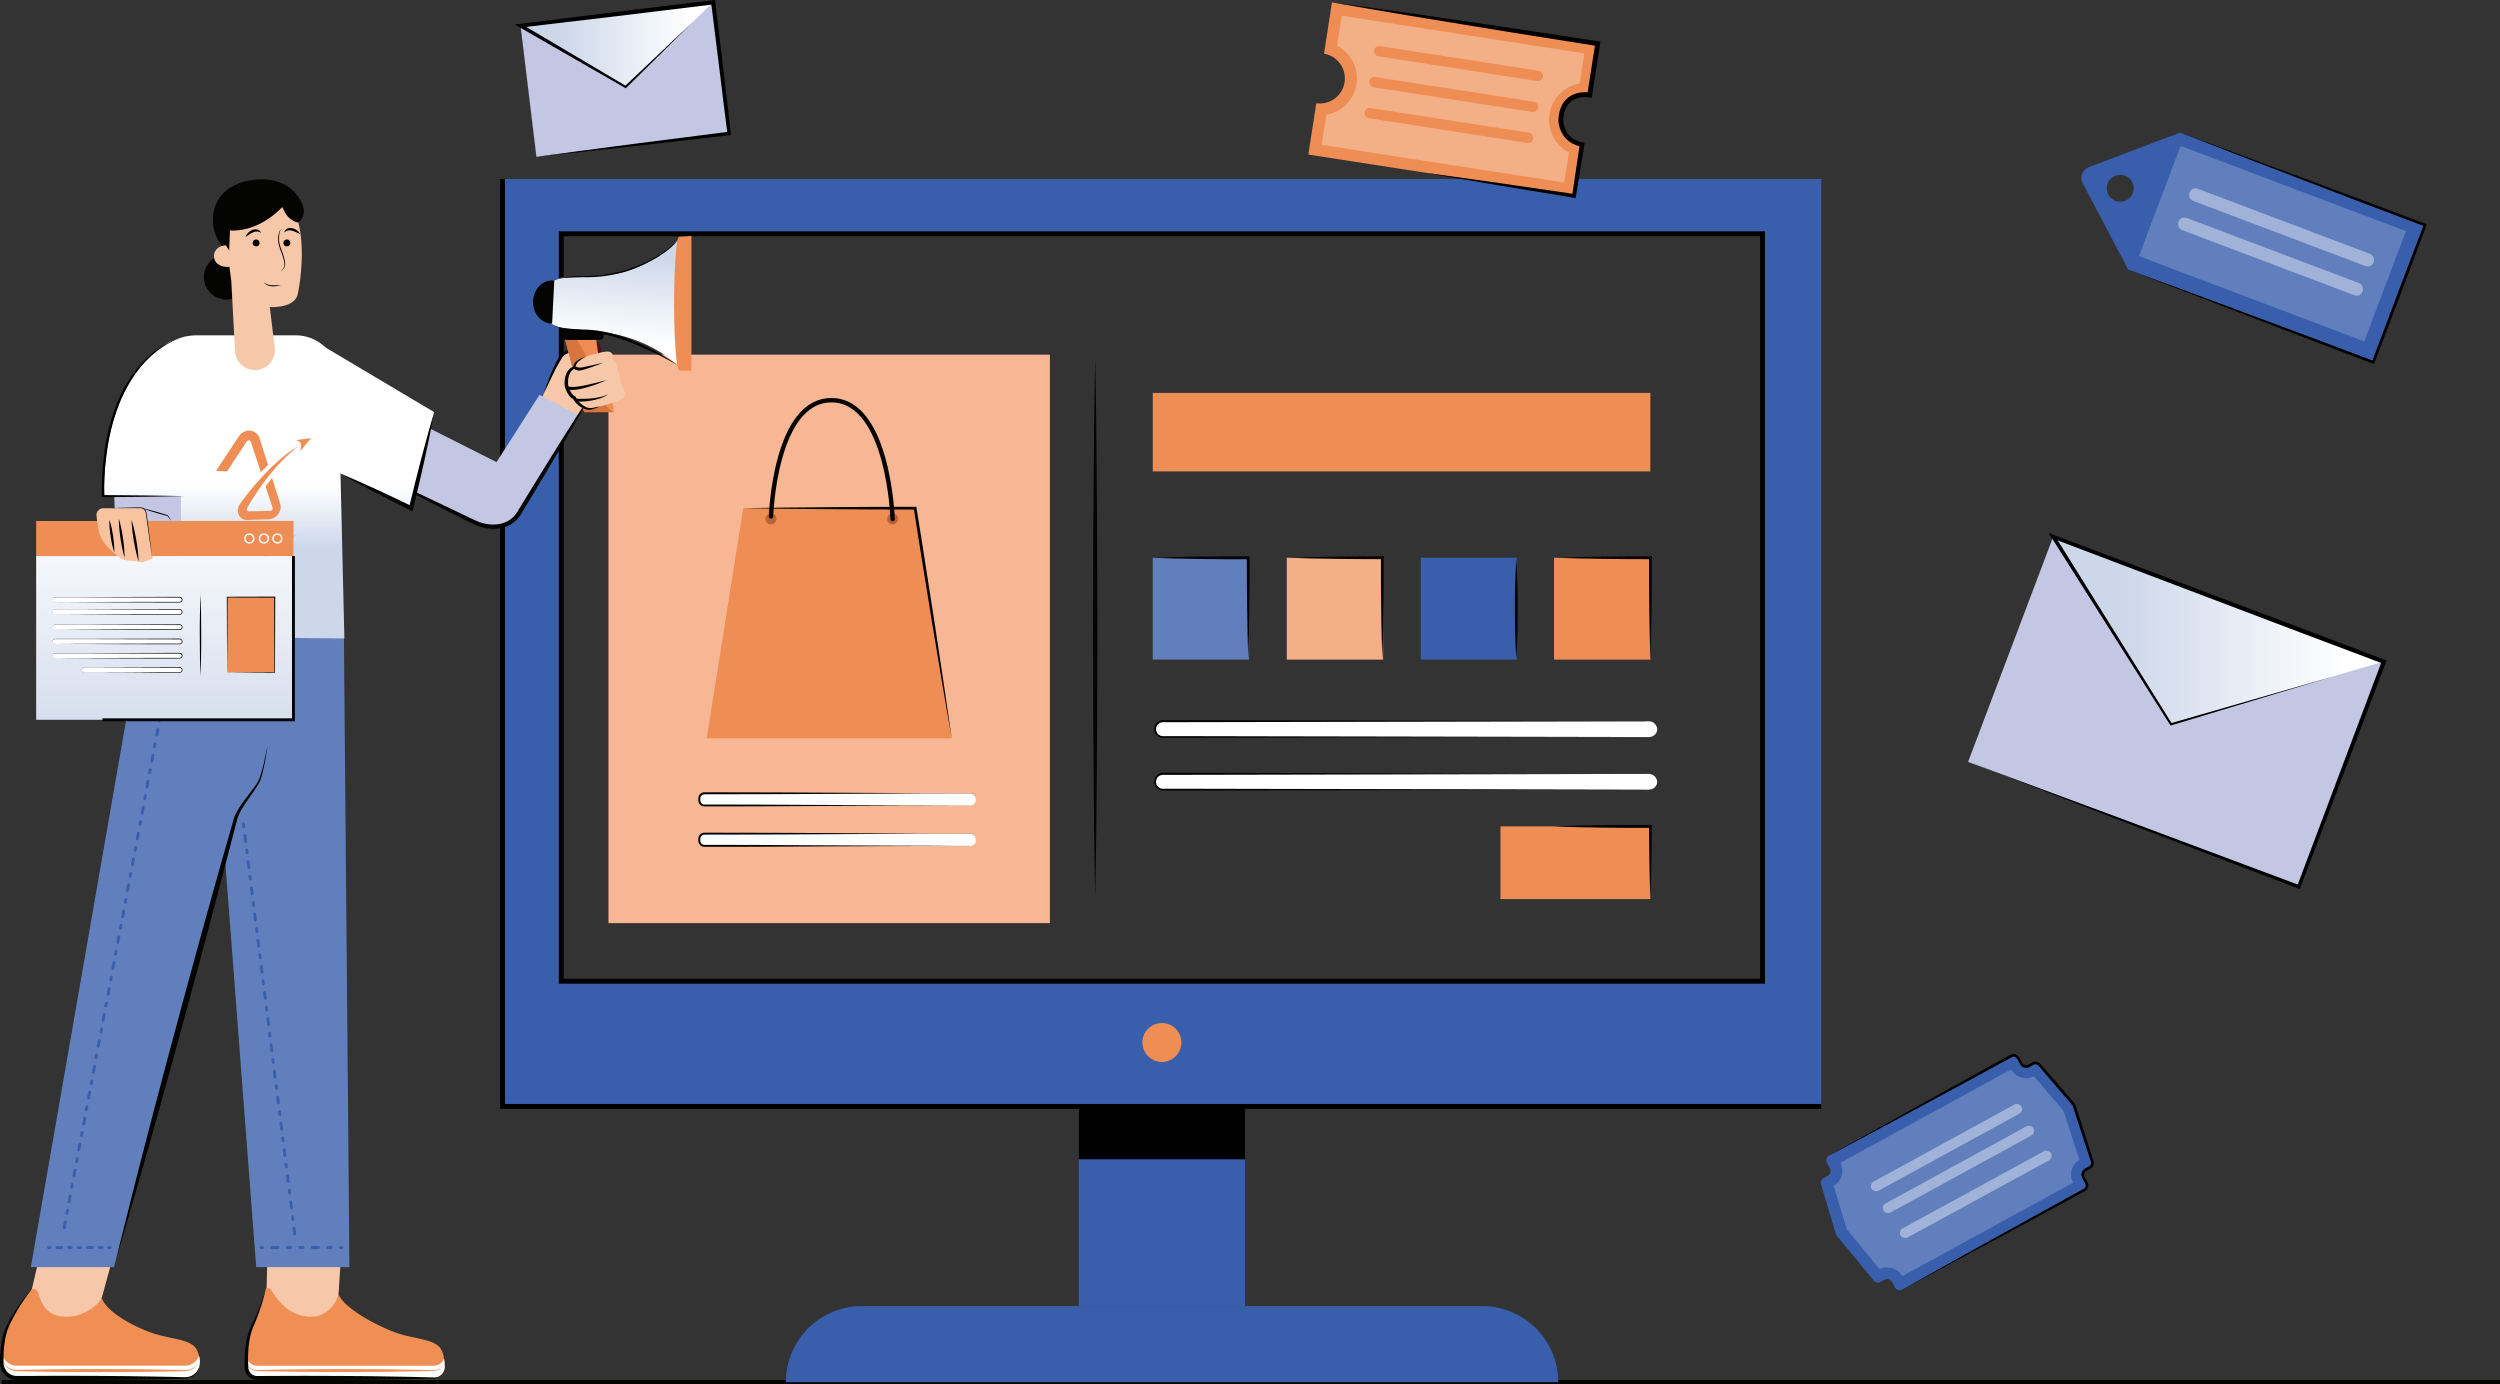<svg xmlns="http://www.w3.org/2000/svg" xmlns:xlink="http://www.w3.org/1999/xlink" viewBox="0 0 1706.31 944.9"><rect x="0" y="0" width="1706.31" height="944.9" fill="#333333" stroke="none"/><defs><style>.cls-1,.cls-20,.cls-21,.cls-22,.cls-23,.cls-24,.cls-25,.cls-26,.cls-27,.cls-29,.cls-6,.cls-9{fill:none;}.cls-1,.cls-29,.cls-6{stroke:#040503;}.cls-1,.cls-20,.cls-21,.cls-22,.cls-23,.cls-24,.cls-25,.cls-26,.cls-27,.cls-29,.cls-9{stroke-miterlimit:10;}.cls-1,.cls-6{stroke-width:3px;}.cls-2{fill:#f7b794;}.cls-3{fill:#ee8e54;}.cls-4{fill:#bc6439;}.cls-5{fill:#040503;}.cls-20,.cls-21,.cls-22,.cls-23,.cls-24,.cls-25,.cls-6{stroke-linecap:round;}.cls-6{stroke-linejoin:round;}.cls-33,.cls-7{fill:#fff;}.cls-8{fill:#395fac;}.cls-9{stroke:#000;stroke-width:3.36px;}.cls-10{fill:#f6c7a9;}.cls-11{fill:#ef8f54;}.cls-12{fill:#607fbc;}.cls-13{fill:#c3c7e4;}.cls-14{fill:#540e16;}.cls-15{fill:#d8743d;}.cls-16{fill:url(#Degradado_sin_nombre_67);}.cls-17{fill:url(#Degradado_sin_nombre_67-2);}.cls-18{fill:url(#Degradado_sin_nombre_67-3);}.cls-19{fill:url(#Degradado_sin_nombre_67-4);}.cls-20,.cls-21,.cls-22,.cls-23,.cls-24,.cls-25,.cls-26{stroke:#395fac;}.cls-20,.cls-21,.cls-22,.cls-23,.cls-24,.cls-25,.cls-26,.cls-29{stroke-width:2px;}.cls-20{stroke-dasharray:2 6 4 6;}.cls-22{stroke-dasharray:4.24 6.37 2.12 6.37;}.cls-23{stroke-dasharray:2.12 6.37 4.24 6.37 2.12 6.37;}.cls-24{stroke-dasharray:3.21 4.81 1.6 4.81;}.cls-25{stroke-dasharray:1.6 4.81 3.21 4.81 1.6 4.81;}.cls-27{stroke:#fff;}.cls-28{fill:url(#linear-gradient);}.cls-30{fill:#f8c39e;}.cls-31{fill:#f3b087;}.cls-32,.cls-33{opacity:0.4;}.cls-34{fill:url(#Degradado_sin_nombre_67-5);}.cls-35{fill:url(#Degradado_sin_nombre_67-6);}</style><linearGradient id="Degradado_sin_nombre_67" x1="1231.98" y1="153.8" x2="1238.79" y2="243.85" gradientTransform="matrix(-1, 0, 0, 1, 1653.48, 0)" gradientUnits="userSpaceOnUse"><stop offset="0.2" stop-color="#cdd7ea"/><stop offset="0.88" stop-color="#fff"/></linearGradient><linearGradient id="Degradado_sin_nombre_67-2" x1="253.6" y1="386.26" x2="253.6" y2="323.83" gradientTransform="matrix(1, 0, 0, 1, 0, 0)" xlink:href="#Degradado_sin_nombre_67"/><linearGradient id="Degradado_sin_nombre_67-3" x1="165.75" y1="386.26" x2="165.75" y2="323.83" gradientTransform="matrix(1, 0, 0, 1, 0, 0)" xlink:href="#Degradado_sin_nombre_67"/><linearGradient id="Degradado_sin_nombre_67-4" x1="99.18" y1="386.26" x2="99.18" y2="323.83" gradientTransform="matrix(1, 0, 0, 1, 0, 0)" xlink:href="#Degradado_sin_nombre_67"/><linearGradient id="linear-gradient" x1="1540.99" y1="491.27" x2="1540.99" y2="379.52" gradientTransform="matrix(-1, 0, 0, 1, 1653.48, 0)" gradientUnits="userSpaceOnUse"><stop offset="0" stop-color="#d7dfee"/><stop offset="1" stop-color="#f5f7fb"/></linearGradient><linearGradient id="Degradado_sin_nombre_67-5" x1="1401.38" y1="430.34" x2="1626.74" y2="430.34" gradientTransform="matrix(1, 0, 0, 1, 0, 0)" xlink:href="#Degradado_sin_nombre_67"/><linearGradient id="Degradado_sin_nombre_67-6" x1="355.29" y1="30.48" x2="486.63" y2="30.48" gradientTransform="matrix(1, 0, 0, 1, 0, 0)" xlink:href="#Degradado_sin_nombre_67"/></defs><g id="Layer_2" data-name="Layer 2"><g id="Layer_1-2" data-name="Layer 1"><line class="cls-1" x1="1706.31" y1="943.4" x2="1.22" y2="943.4"/><rect class="cls-2" x="415.3" y="242.05" width="301.29" height="388.01"/><polygon class="cls-3" points="649.56 503.95 482.34 503.95 507.29 346.83 624.61 346.83 649.56 503.95"/><circle class="cls-4" cx="526.15" cy="354.15" r="3.78"/><circle class="cls-4" cx="609.24" cy="354.15" r="3.78"/><path class="cls-5" d="M507.29,346.83l29.33-.42,29.33-.26c9.78-.07,19.55-.18,29.33-.19l29.32-.07h.81l.13.79,3.17,19.63L631.78,386l6.14,39.3,5.93,39.32,2.89,19.68L649.56,504l-3.41-19.59-3.36-19.61-6.54-39.23-6.35-39.26-3.16-19.63L623.67,347l.93.8-29.32-.08c-9.78,0-19.55-.12-29.33-.19l-29.33-.26Z"/><path class="cls-6" d="M526.22,352.54s2.57-79.78,41.51-79.38,41.51,81.23,41.51,81.23"/><rect class="cls-7" x="477.31" y="541.44" width="188.73" height="8.32" rx="3.52"/><path class="cls-5" d="M662.51,549.77l-48.5.09-48.51.23-48.51.25-24.25.06H480.57a4.17,4.17,0,0,1-3.83-3.26,4.42,4.42,0,0,1-.11-.89v-.76a5.45,5.45,0,0,1,.16-1.7,4.18,4.18,0,0,1,.85-1.58,4.25,4.25,0,0,1,3.19-1.48l48.51.1,48.5.25,48.51.25,24.25,0,12.13,0a3.48,3.48,0,0,1,2.6,1.4,3.52,3.52,0,0,1,.64,1.37,7,7,0,0,1,.08,1.51,3.84,3.84,0,0,1-.86,2.83A3.57,3.57,0,0,1,662.51,549.77Zm0,0a3.58,3.58,0,0,0,2.67-1.23,3.79,3.79,0,0,0,.84-2.83,6.83,6.83,0,0,0-.08-1.5,3.52,3.52,0,0,0-3.21-2.73H650.6l-24.25.06-48.51.24-48.5.25-48.51.1a2.88,2.88,0,0,0-2.15,1,2.76,2.76,0,0,0-.58,1.06,4.4,4.4,0,0,0-.12,1.32v.75a4.07,4.07,0,0,0,.07.61,2.88,2.88,0,0,0,.51,1.11,2.79,2.79,0,0,0,2.09,1.13l12.09,0,24.25.06,48.51.24,48.51.23Z"/><rect class="cls-7" x="477.31" y="569.03" width="188.73" height="8.32" rx="3.52"/><path class="cls-5" d="M662.51,577.35l-48.5.1-48.51.23-48.51.24-24.25.06-12.17,0a4.17,4.17,0,0,1-3.08-1.64,4.28,4.28,0,0,1-.75-1.62,4.61,4.61,0,0,1-.11-.9v-.76a5.41,5.41,0,0,1,.16-1.69,4.11,4.11,0,0,1,.85-1.58,4.25,4.25,0,0,1,3.19-1.48l48.51.1,48.5.25,48.51.25,24.25.05,12.13,0a3.56,3.56,0,0,1,3.24,2.78,6.93,6.93,0,0,1,.08,1.51,3.85,3.85,0,0,1-.86,2.83A3.53,3.53,0,0,1,662.51,577.35Zm0,0a3.51,3.51,0,0,0,2.67-1.23,3.77,3.77,0,0,0,.84-2.82,6.93,6.93,0,0,0-.08-1.51,3.55,3.55,0,0,0-3.21-2.73l-12.13,0-24.25,0-48.51.25-48.5.25-48.51.1a2.84,2.84,0,0,0-2.15,1,2.69,2.69,0,0,0-.58,1.06,4.33,4.33,0,0,0-.12,1.31v.76a4.22,4.22,0,0,0,.07.61,2.91,2.91,0,0,0,.51,1.1,2.84,2.84,0,0,0,2.09,1.14l12.09,0,24.25.06,48.51.25,48.51.23Z"/><rect class="cls-8" x="736.31" y="755.16" width="113.42" height="136.21" transform="translate(1586.05 1646.53) rotate(180)"/><rect x="736.31" y="756.05" width="113.42" height="35.22" transform="translate(1586.05 1547.32) rotate(180)"/><path class="cls-8" d="M343,122.17v633h900.07v-633Zm40.06,37.4h820V669.69H383.05Z"/><polyline class="cls-9" points="1243.06 755.16 342.99 755.16 342.99 122.17"/><circle class="cls-3" cx="793.02" cy="711.53" r="13.3"/><rect class="cls-9" x="383.05" y="159.57" width="819.94" height="510.13"/><path class="cls-8" d="M536.36,891.37h527.23a0,0,0,0,1,0,0v0a52,52,0,0,1-52,52H588.39a52,52,0,0,1-52-52v0a0,0,0,0,1,0,0Z" transform="translate(1599.95 1834.77) rotate(180)"/><polygon class="cls-10" points="79.68 848.56 62.41 911.48 14.29 911.48 29.1 848.56 79.68 848.56"/><path class="cls-11" d="M11.46,940.48A10.24,10.24,0,0,1,1.24,930.41c-.15-7.46.48-17.64,4.11-25.4a117.06,117.06,0,0,1,16.34-25s2.24-1.27,4,1.51,2.43,16.07,17.82,17.11,25.4-10.73,25.94-12.71C73,896,92.63,906.1,104.82,910.1s25.29,3.85,29.3,10.79a20.85,20.85,0,0,1,2.31,8.24,10.27,10.27,0,0,1-10.19,11.35Z"/><path class="cls-7" d="M126.24,940.47H11.46A10.25,10.25,0,0,1,1.23,930.41c0-2.14,0-4.5.12-7a10.24,10.24,0,0,0,10.11,8.7H126.24a10.23,10.23,0,0,0,9.59-6.68,24.92,24.92,0,0,1,.59,3.66A10.26,10.26,0,0,1,126.24,940.47Z"/><path class="cls-11" d="M1.35,926.74a10.38,10.38,0,0,0,4.87,6.94,9.79,9.79,0,0,0,4.05,1.3,17.35,17.35,0,0,0,2.17,0l2.21-.06,17.72-.29c11.81-.16,23.63-.2,35.44-.22s23.62.06,35.43.22L121,935l4.43.11a11,11,0,0,0,4.27-.49,10.34,10.34,0,0,0,6.17-5.81,10.26,10.26,0,0,1-6,6.3,11.72,11.72,0,0,1-4.45.76l-4.43.11-17.72.29c-11.81.16-23.62.2-35.43.22s-23.63-.06-35.44-.22l-17.72-.29-2.21-.06a19.58,19.58,0,0,1-2.26-.14,10.57,10.57,0,0,1-4.24-1.6,10.65,10.65,0,0,1-3.13-3.21A10.72,10.72,0,0,1,1.35,926.74Z"/><polygon class="cls-10" points="233.28 848.56 229.27 911.48 181.16 911.48 182.7 848.56 233.28 848.56"/><path class="cls-11" d="M175.56,940.48a7.36,7.36,0,0,1-7.35-7c-.37-7.52-.15-19.58,4-28.48a145.07,145.07,0,0,0,9.2-25.59s2.24-1.28,4,1.5,9.58,16.68,25,17.72,20.19-13.34,20.73-15.31c3.55,10,28.43,22.77,40.61,26.77S297,914,301,920.89c2,3.4,2.48,8.16,2.5,12.14a7.38,7.38,0,0,1-7.36,7.45Z"/><path class="cls-7" d="M303.49,933a7.38,7.38,0,0,1-7.37,7.45H175.56a7.34,7.34,0,0,1-7.34-7c-.13-2.62-.19-5.81,0-9.23,0,.31,0,.62,0,.91a7.36,7.36,0,0,0,7.34,7H296.12a7.35,7.35,0,0,0,6.92-4.87A36.92,36.92,0,0,1,303.49,933Z"/><path class="cls-11" d="M168.18,927.54a11.22,11.22,0,0,0,.29,2.18,7.71,7.71,0,0,0,.87,2,7.19,7.19,0,0,0,3.2,2.78,6.64,6.64,0,0,0,2,.55,14.21,14.21,0,0,0,2.17,0l4.43-.11,17.71-.29c11.8-.16,23.61-.2,35.41-.22s23.62.06,35.42.22l17.71.29,8.85.22a7.29,7.29,0,0,0,6.76-4.6,7.36,7.36,0,0,1-6.75,5.13l-8.86.23-17.71.29c-11.8.16-23.61.2-35.42.22s-23.61-.06-35.41-.22l-17.71-.29-4.43-.12a9.13,9.13,0,0,1-4.43-.84,7.58,7.58,0,0,1-3.24-3.1,7.71,7.71,0,0,1-.75-2.11A11.06,11.06,0,0,1,168.18,927.54Z"/><path class="cls-5" d="M136.43,929.13a11.38,11.38,0,0,1-.06,3.19,10.77,10.77,0,0,1-1,3,10.52,10.52,0,0,1-7.78,5.5c-1.12.14-2.18.14-3.24.17l-6.36.17c-8.49.17-17,.33-25.47.43s-17,.17-25.47.25L41.55,942l-25.46-.08-3.19,0-1.61,0a11.93,11.93,0,0,1-1.79-.18A11.5,11.5,0,0,1,.13,932,13.12,13.12,0,0,1,0,930.26v-1.61c0-1.08,0-2.15.09-3.23a68.47,68.47,0,0,1,1.7-12.8,42.53,42.53,0,0,1,2-6.19c.43-1,.9-2,1.39-2.93s1-1.91,1.51-2.84a110.63,110.63,0,0,1,6.93-10.75A102.25,102.25,0,0,1,21.69,880,124.15,124.15,0,0,0,8,901.35c-.47.94-.94,1.88-1.37,2.84s-.86,1.91-1.23,2.87a40.9,40.9,0,0,0-1.68,6A69.09,69.09,0,0,0,2.44,925.5c0,1,0,2.09,0,3.14l0,1.57a9.5,9.5,0,0,0,2.65,6.29A8.84,8.84,0,0,0,10,939a8.94,8.94,0,0,0,1.37.12H12.9l3.19,0L41.55,939l25.47.08c8.49.08,17,.11,25.47.25s17,.26,25.47.44l6.36.16c1.07,0,2.14.08,3.12,0a10.69,10.69,0,0,0,2.94-.75A10.27,10.27,0,0,0,136.43,929.13Z"/><path class="cls-5" d="M303.49,933a7.47,7.47,0,0,1-5,7.39,9.14,9.14,0,0,1-3.18.45l-12.47.34c-8.32.17-16.64.33-25,.43s-16.64.17-25,.25L208,942l-25-.08-6.24-.06h-1.17l-.46,0a7.45,7.45,0,0,1-1.81-.3,8.39,8.39,0,0,1-3.24-1.69,8.6,8.6,0,0,1-3.12-6.37c-.07-2.11-.08-4.21,0-6.32a73,73,0,0,1,1.36-12.57,47.25,47.25,0,0,1,1.67-6.14,55,55,0,0,1,2.53-5.79,156.21,156.21,0,0,0,8.93-23.21,113.06,113.06,0,0,1-3.26,12.06c-1.29,4-2.71,7.9-4.32,11.76-3.64,7.45-4.5,15.73-4.56,23.93,0,2.05.07,4.1.19,6.16a6.14,6.14,0,0,0,2.27,4.46,5.84,5.84,0,0,0,2.27,1.13,5.33,5.33,0,0,0,1.26.19h1.49l6.24-.05,25-.08,25,.08c8.32.08,16.64.11,25,.25s16.64.26,25,.44l12.47.33a8.47,8.47,0,0,0,3-.25,7,7,0,0,0,2.62-1.43A7.31,7.31,0,0,0,303.49,933Z"/><polygon class="cls-12" points="96.22 433.25 21.04 864.87 77.72 864.87 153.23 581.6 174.86 864.87 238.5 864.87 234.71 433.25 96.22 433.25"/><path class="cls-10" d="M369.86,271.66s10-23.74,13.59-27.66,21.72-4.63,21.72-4.63l3.56,31.56-11.55,9-2.9,4.79Z"/><path class="cls-13" d="M276.65,284l62.24,31.42,29.33-45.9,26.07,13.69s-35,59.55-40.16,67.2-16.91,11.51-29.37,6.39-67.17-33.19-67.17-33.19Z"/><path class="cls-5" d="M257.59,323.62c7.86,3.56,15.64,7.29,23.46,10.91l23.35,11.11,11.66,5.56L321.9,354a61,61,0,0,0,5.8,2.49,26.41,26.41,0,0,0,12.06,1.32,18.29,18.29,0,0,0,10.62-5,24.54,24.54,0,0,0,3.59-4.93l3.37-5.52,6.75-11c4.54-7.33,9-14.68,13.62-22q13.67-22,27.83-43.6-12.66,22.56-25.83,44.82c-4.36,7.44-8.81,14.83-13.21,22.24l-6.67,11.08-3.34,5.53a26.65,26.65,0,0,1-4,5.49,21.27,21.27,0,0,1-12.34,5.81,28.82,28.82,0,0,1-13.39-1.56,63,63,0,0,1-6-2.7l-5.8-2.86c-3.87-1.91-7.71-3.87-11.55-5.83Q280.32,336,257.59,323.62Z"/><path class="cls-10" d="M382.74,243.65a7.79,7.79,0,0,1,1.73-2.55c.86-.56,11.53-6.89,21.11-5.93,4.76.34,3.32,5.33-.27,9s-16.18,8.63-16.18,8.63Z"/><path class="cls-14" d="M405.79,233.49h2.9a1.36,1.36,0,0,1,1.36,1.36v7.75a1.36,1.36,0,0,1-1.36,1.36h-2.9a0,0,0,0,1,0,0V233.49A0,0,0,0,1,405.79,233.49Z" transform="translate(-35.43 74.93) rotate(-10.06)"/><path class="cls-5" d="M371.24,268.16c1.39-4.43,3-8.78,4.8-13.08.89-2.14,1.83-4.27,2.86-6.37a43.58,43.58,0,0,1,3.49-6.17,8.22,8.22,0,0,1,1.29-1.49,8.52,8.52,0,0,1,1.64-1.07,21.76,21.76,0,0,1,3.4-1.3,42.92,42.92,0,0,1,6.95-1.37,40.42,40.42,0,0,1,7.05-.26,12.19,12.19,0,0,1,1.78.22,3.9,3.9,0,0,1,1.74.75,2.39,2.39,0,0,1,.88,1.65,3.5,3.5,0,0,1-.34,1.74,2.51,2.51,0,0,0-.9-2.89,6,6,0,0,0-3.18-.41,62.21,62.21,0,0,0-13.41,2.43,18.77,18.77,0,0,0-3.06,1.22,8,8,0,0,0-1.28.8,6.69,6.69,0,0,0-1,1.13,103.13,103.13,0,0,0-6.61,12Z"/><path class="cls-3" d="M418.93,281.31H398.68l-13.61-52.12,7.42.59,14.24,1.13,3.32,22.36s4.28,4.72,4.66,9.52a26.85,26.85,0,0,1-.06,6.89,25.11,25.11,0,0,0,2.17,2.81C418.54,274.54,418.93,281.31,418.93,281.31Z"/><path class="cls-15" d="M418.93,281.31H398.68l-13.61-52.12,7.42.59c4,6.63,9.16,15.35,12.13,21.58C410.05,262.79,408.48,276,418.93,281.31Z"/><path class="cls-5" d="M409.41,232H385.87a2.82,2.82,0,0,1-2.59-2.43L382,223.63a.3.3,0,0,1,.25-.38h28.54a.25.25,0,0,1,.24.23l1,4.48C412.44,230,411.16,232,409.41,232Z"/><path class="cls-16" d="M462.5,163.66v85.6s-19-19-52.07-22.63c-19.63-2.17-24.71-2.31-24.71-2.31-8.75-.87-16.45-7.34-16.45-16.85s6.51-16.66,14.47-18c10.54,0,33.94-1,44.45-4.45C441.47,180.65,458.37,171.19,462.5,163.66Z"/><path class="cls-3" d="M471.93,221.86V253h-7.66c-.85,0-2.12,0-3.17-14-.57-7.59-.92-17.4-1-28,0-1.33,0-2.68,0-4,0-4,0-8,.12-11.75.15-7.59.45-14.54.88-20.25.66-8.82,1.41-12.08,2.09-13.28l8.74-.71Z"/><path class="cls-5" d="M376.83,191.41c-7.19,0-13,6.6-13,14.74s5.84,14.74,13,14.74h0l1.48-29.36A10.88,10.88,0,0,0,376.83,191.41Z"/><path class="cls-10" d="M407.35,241.26s-15.54,3-15.26,9.56c-5.38,1.86-5.76,8.91-5.44,11.84s.88,5.18,5.25,8.5c.46,5.2,7.5,9.21,12.8,7.67s20.4-5.28,21.54-8.32-2.51-8.66-2.51-8.66-.3-6.93-2-8c-.63-4.23-1.18-7.57-3.78-8.18C418.79,241,418,238.18,407.35,241.26Z"/><path class="cls-5" d="M399.78,243.52a25.48,25.48,0,0,0-4.65,3,8.73,8.73,0,0,0-1.7,2,3.67,3.67,0,0,0-.54,2.26l.07.56-.6.23a6.59,6.59,0,0,0-3.64,3.77,14.06,14.06,0,0,0-1,5.53,13.38,13.38,0,0,0,0,1.42,7.52,7.52,0,0,0,.25,1.29,18.69,18.69,0,0,0,1,2.64,16.43,16.43,0,0,0,1.42,2.46,7.77,7.77,0,0,0,.84,1,2.9,2.9,0,0,0,.39.31c.1.07.14.05.05.07l1.15.66a13.51,13.51,0,0,0,2.81,4,14.06,14.06,0,0,0,4,2.95,7.55,7.55,0,0,0,4.8.72q2.63-.56,5.27-1-2.49,1-5,1.88a8.34,8.34,0,0,1-5.64-.19,14.75,14.75,0,0,1-4.8-2.95,14.49,14.49,0,0,1-3.49-4.54l1.15.66a2.34,2.34,0,0,1-1.41-.29,4.29,4.29,0,0,1-.84-.59,8.81,8.81,0,0,1-1.17-1.31,18.44,18.44,0,0,1-1.69-2.8,17.29,17.29,0,0,1-1.17-3.06,8.83,8.83,0,0,1-.29-1.72,15,15,0,0,1,0-1.64,15.51,15.51,0,0,1,1.43-6.37,8.33,8.33,0,0,1,5-4.42l-.54.8a5.2,5.2,0,0,1,1-3.05,8.43,8.43,0,0,1,2.22-2A18.88,18.88,0,0,1,399.78,243.52Z"/><path class="cls-5" d="M392.68,250.07a7.5,7.5,0,0,0,2,.69,6.38,6.38,0,0,0,1.07.13,6.3,6.3,0,0,0,1.11-.08c1.63-.25,3.32-.62,5-1l10-2.26q-4.8,1.89-9.68,3.56c-1.65.54-3.26,1.08-5,1.52a7,7,0,0,1-1.44.25,6.14,6.14,0,0,1-1.48-.09,6,6,0,0,1-2.76-1.22Z"/><path class="cls-5" d="M413.77,259.53c-2.11,1-4.27,1.83-6.45,2.65s-4.4,1.52-6.65,2.17a56.34,56.34,0,0,1-6.89,1.53,22.47,22.47,0,0,1-3.61.27,11.55,11.55,0,0,1-1.91-.19,4.77,4.77,0,0,1-2-.94l1.31-1.5a3.45,3.45,0,0,0,1.13.44,9.57,9.57,0,0,0,1.54.15,25,25,0,0,0,3.32-.18c2.24-.28,4.5-.67,6.75-1.16s4.5-1,6.74-1.56l6.75-1.7Z"/><path class="cls-5" d="M393.07,272.08c1.84.12,3.75.14,5.62.11s3.77-.13,5.65-.34a46.42,46.42,0,0,0,5.58-.94,31.63,31.63,0,0,0,5.38-1.84,25.21,25.21,0,0,1-5.15,2.62,41.11,41.11,0,0,1-5.61,1.53,52.94,52.94,0,0,1-5.77.76,47.31,47.31,0,0,1-5.84.09Z"/><polygon class="cls-17" points="210.83 230.44 296.36 281.31 280.54 346.89 225.75 320 210.83 230.44"/><path class="cls-18" d="M235.06,435.79,96.44,434.28l1-163.68c0-44.24,38.17-41.72,38.17-41.72h66.21a29,29,0,0,1,29,28.28Z"/><path class="cls-13" d="M78,421.56l22.75-.82c11.68,0,22.76-8.64,22.76-20.32V333.06H78Z"/><path class="cls-19" d="M126.38,338.65h-55S65.58,262,116.27,233C131.41,249.24,126.38,338.65,126.38,338.65Z"/><path class="cls-3" d="M171.28,301.7l4.41,13.4,2.39,7.25c1.68-1.77,3.31-3.44,4.85-5l-2.81-8.9-2.9-9.2a7.49,7.49,0,0,0-6.33-5.3,8.3,8.3,0,0,0-7.85,3.82l-15.6,23.62,7.52.36,13.42-20.39a1.64,1.64,0,0,1,1.58-.78A1.5,1.5,0,0,1,171.28,301.7Z"/><path class="cls-3" d="M186.48,328.65l-.77-2.46c-1.58,2-3.08,3.94-4.45,5.82l1,3,3.81,11.57a1.57,1.57,0,0,1-.29,1.43,1.72,1.72,0,0,1-1.32.72l-6.18.11-8.52.14a1.24,1.24,0,0,1-1.2-.71,1.48,1.48,0,0,1,.16-1.49l-.16.22s1.91-3.61,5.45-9c5.89-9.06,16.24-23.05,29.32-33.29,0,0-13.3,6.71-31.71,29.08-2.29,2.78-4.65,5.78-7.06,9.05l-.12.16h0l-.75,1.14a8.07,8.07,0,0,0-1.36,5,6.48,6.48,0,0,0,.64,2.36,6.16,6.16,0,0,0,5.93,3.37l12.59-.39,2-.07a8.42,8.42,0,0,0,6.36-3.51,7.74,7.74,0,0,0,1.42-6.9Z"/><path class="cls-3" d="M201.9,300.4,212.32,299l-7.76,9.38S208.07,301.38,201.9,300.4Z"/><path class="cls-5" d="M200.23,154.12s13.9-5.41,2.92-20.42c-8.4-11.48-22.9-12.62-33.77-10.4-27,5.49-27.88,30.86-19.2,42.5l4.33,7.61Z"/><circle class="cls-5" cx="154.51" cy="189.1" r="15.37"/><path class="cls-10" d="M153.51,158.51c-.62-7-.94-14.84,2.58-21.15,3.77-6.76,13.21-10.72,20.75-10.39,38.72,1.68,28.46,65.07,26.31,74-2,8-13.45,8.81-19,8.58l3.37,27.84A13.61,13.61,0,0,1,174,252.59h0a13.61,13.61,0,0,1-13.59-12.88l-2.54-47.77Z"/><path d="M167.58,161.7a7.81,7.81,0,0,1,1.79-2.78,8.26,8.26,0,0,1,2.78-1.95,5.26,5.26,0,0,1,3.55-.27,4.06,4.06,0,0,1,2.56,2.25,6.6,6.6,0,0,0-2.81-.93,6.35,6.35,0,0,0-2.65.54,17.56,17.56,0,0,0-2.58,1.39Z"/><circle cx="174.8" cy="165.8" r="2.36"/><path d="M204.88,159.73l-2.88-1.3a17.14,17.14,0,0,0-2.77-1,6.35,6.35,0,0,0-2.7-.12,6.64,6.64,0,0,0-2.62,1.37,4.07,4.07,0,0,1,2.16-2.63,5.32,5.32,0,0,1,3.55-.3,8.44,8.44,0,0,1,3.06,1.47A8,8,0,0,1,204.88,159.73Z"/><circle cx="195.81" cy="165.8" r="2.36"/><path class="cls-10" d="M149.27,180.57c2.46,1.53,6.87,2.39,9.32.61,3.91-2.85,6.63-9.25,1.81-12.31-3.3-2.09-9-2-12,.71a6.92,6.92,0,0,0-.73,9.67A7.3,7.3,0,0,0,149.27,180.57Z"/><path d="M126,229.74a41,41,0,0,0-7.64,2.89,57.06,57.06,0,0,0-7.09,4,72.05,72.05,0,0,0-12.37,10.55c-7.43,7.94-12.94,17.49-17.13,27.48a143,143,0,0,0-8.44,31.4,216,216,0,0,0-2.43,32.55l-.73-.73,27.92.26,14,.21,14,.26-14,.27-14,.2-27.92.27h-.74v-.74a218.26,218.26,0,0,1,2.23-32.8c.47-2.71.91-5.42,1.48-8.11l.91-4c.16-.67.3-1.34.47-2l.55-2,1.11-4,1.29-3.92.64-1.95.74-1.93c.51-1.28,1-2.58,1.51-3.84a88.33,88.33,0,0,1,17.79-27.6,67.29,67.29,0,0,1,12.79-10.35,57.45,57.45,0,0,1,7.28-3.84A39,39,0,0,1,126,229.74Z"/><path d="M78,338.65l.29,20.73q.14,10.37.21,20.73l.16,20.72.09,20.73-.77-.75,8.78-.17c2.92-.07,5.86-.07,8.74-.25a81.12,81.12,0,0,0,17.09-2.89,85.71,85.71,0,0,0,16.17-6.33q7.88-3.84,15.58-8,3.84-2.09,7.61-4.31c2.51-1.51,5-2.93,7.41-4.61l14.42-10q7.2-5,14.44-10l14.5-9.89-14.16,10.37q-7.09,5.19-14.21,10.31l-14.25,10.27a169.93,169.93,0,0,1-15,9.16c-5.13,2.83-10.34,5.53-15.59,8.13A87.71,87.71,0,0,1,113,419.16,83.3,83.3,0,0,1,95.54,422c-3,.16-5.88.14-8.81.19l-8.77.12h-.77v-.77l.1-20.73.15-20.72q.06-10.37.21-20.73Z"/><line class="cls-20" x1="166.15" y1="562.35" x2="201.72" y2="846.68"/><line class="cls-21" x1="178.23" y1="851.46" x2="179.23" y2="851.46"/><line class="cls-22" x1="185.6" y1="851.46" x2="201.51" y2="851.46"/><line class="cls-23" x1="204.7" y1="851.46" x2="229.1" y2="851.46"/><line class="cls-21" x1="232.28" y1="851.46" x2="233.28" y2="851.46"/><line class="cls-21" x1="33.16" y1="851.46" x2="34.16" y2="851.46"/><line class="cls-24" x1="38.97" y1="851.46" x2="50.99" y2="851.46"/><line class="cls-25" x1="53.39" y1="851.46" x2="71.83" y2="851.46"/><line class="cls-21" x1="74.23" y1="851.46" x2="75.23" y2="851.46"/><path class="cls-26" d="M90.46,471.53s49.77,9,49.77-34.48"/><line class="cls-20" x1="112.49" y1="472.31" x2="43.32" y2="840.5"/><path class="cls-5" d="M182.61,508.87a151.39,151.39,0,0,1-4.46,22.49,25.07,25.07,0,0,1-2.64,5.22c-1,1.64-2.11,3.22-3.2,4.79-2.19,3.13-4.42,6.21-6.41,9.41a47.78,47.78,0,0,0-2.71,4.88,25.63,25.63,0,0,0-1,2.53c-.27.82-.5,1.78-.74,2.7L158.57,572l-5.78,22.13-11.68,44.24-11.88,44.19-12.08,44.13c-4.09,14.69-8.13,29.4-12.29,44.08s-8.31,29.35-12.53,44l-6.41,22-3.2,11-3.28,11,2.7-11.12,2.77-11.1,5.55-22.2q5.64-22.17,11.4-44.32c3.82-14.77,7.76-29.5,11.65-44.25l11.86-44.19,12.07-44.13c4.1-14.69,8.13-29.4,12.3-44.08l6.24-22,3.18-11c.27-.92.5-1.82.85-2.8a28,28,0,0,1,1.2-2.74,49.3,49.3,0,0,1,3-5c2.15-3.21,4.53-6.21,6.83-9.24,1.15-1.52,2.29-3,3.36-4.59a23.5,23.5,0,0,0,2.7-4.86,97.85,97.85,0,0,0,3.1-10.94Q181.52,514.49,182.61,508.87Z"/><path d="M193.17,156.45a3.1,3.1,0,0,0-1.75.81,3.75,3.75,0,0,0-.68,1.78,31.05,31.05,0,0,0-.29,4,14.77,14.77,0,0,0,.5,3.91c.33,1.27.82,2.53,1.25,3.79a42.16,42.16,0,0,1,2.28,7.78,6.64,6.64,0,0,1-.44,4.07,11.06,11.06,0,0,1-2.76,3,12.5,12.5,0,0,0,2.44-3.13,6.4,6.4,0,0,0,.21-3.83,43.73,43.73,0,0,0-2.38-7.63c-.46-1.27-.9-2.54-1.24-3.87a15.17,15.17,0,0,1-.46-4.08,20.27,20.27,0,0,1,.48-4,3.58,3.58,0,0,1,.91-1.87A2.94,2.94,0,0,1,193.17,156.45Z"/><path d="M191.84,194.57a17.63,17.63,0,0,1-6.22.83,10,10,0,0,1-3.11-.74,6.68,6.68,0,0,1-2.54-1.87,11,11,0,0,0,5.7,1.91A61,61,0,0,0,191.84,194.57Z"/><path class="cls-5" d="M203.66,152h0a13.77,13.77,0,0,1-9.24-7.21l-1.77-3.49s-15,17.13-35.7,16L156.42,171l-9-14.1s5.35-28,14.6-29.94,23.88-1.46,23.88-1.46l17.76,11.68Z"/><rect class="cls-3" x="24.68" y="355.57" width="175.61" height="23.95"/><circle class="cls-27" cx="189.32" cy="367.54" r="2.99"/><circle class="cls-27" cx="180.14" cy="367.54" r="2.99"/><circle class="cls-27" cx="170.16" cy="367.54" r="2.99"/><rect class="cls-28" x="24.68" y="379.52" width="175.61" height="111.75"/><polyline class="cls-29" points="200.29 379.52 200.29 491.27 69.97 491.27"/><path class="cls-30" d="M70.49,346.89A4.64,4.64,0,0,0,65.87,352c.52,4.85,1.52,11.86,3.2,15.18,3.71,7.33,13.79,14.14,13.79,14.14,1.91,1.49,10.72,1.72,10.72,1.72,3,2.11,10.4-1.81,10.4-1.81L100.06,351a4.65,4.65,0,0,0-4.6-4.05Z"/><path d="M94.6,383.07c-.76-2.29-1.34-4.61-1.87-6.94s-1-4.68-1.4-7-.76-4.71-1-7.08-.5-4.76-.55-7.17a71.16,71.16,0,0,1,1.87,6.94c.54,2.33,1,4.67,1.4,7s.75,4.72,1,7.09S94.54,380.66,94.6,383.07Z"/><path d="M85,380.45c-.67-2.14-1.17-4.3-1.62-6.47s-.81-4.35-1.15-6.54-.59-4.38-.78-6.59a64.15,64.15,0,0,1-.3-6.66,64.46,64.46,0,0,1,1.63,6.47c.45,2.16.81,4.35,1.15,6.53s.59,4.39.77,6.6A64,64,0,0,1,85,380.45Z"/><path d="M78,376.9a47.27,47.27,0,0,1-1.51-5.41c-.42-1.82-.74-3.66-1-5.49s-.51-3.69-.66-5.55a45.69,45.69,0,0,1-.19-5.62,43.51,43.51,0,0,1,1.51,5.41c.42,1.82.74,3.66,1,5.49s.51,3.69.66,5.55A45.69,45.69,0,0,1,78,376.9Z"/><path d="M104,381.26q-1.11-7.11-2.13-14.23l-2-14.25L99.61,351a8.23,8.23,0,0,0-.32-1.71A3.81,3.81,0,0,0,96.94,347a4.57,4.57,0,0,0-1.7-.19l-1.8,0-3.59,0q-7.2.06-14.39,0,7.19-.25,14.38-.41l3.6-.08,1.79,0a5,5,0,0,1,1.86.21,4.29,4.29,0,0,1,2.65,2.55,8.74,8.74,0,0,1,.35,1.81l.25,1.79L102.23,367Q103.15,374.12,104,381.26Z"/><path d="M96.06,346.58c3.12.68,6.21,1.48,9.29,2.33s6.13,1.77,9.17,2.77h0a.22.22,0,0,1,.13.1c.77,1.24,1.52,2.49,2.22,3.78-.93-1.14-1.8-2.3-2.66-3.48l.15.1c-3.1-.78-6.17-1.67-9.22-2.59S99.06,347.68,96.06,346.58Z"/><path class="cls-5" d="M296.36,281.31c-1,5.55-2.07,11.06-3.19,16.58s-2.31,11-3.51,16.5-2.45,11-3.76,16.44-2.57,10.95-3.93,16.4l-.45,1.79-1.63-.81c-4-2-8.07-4-12.08-6.07s-8-4.1-12-6.18-8-4.2-11.95-6.34-7.92-4.31-11.84-6.56c4.17,1.73,8.31,3.53,12.43,5.36s8.24,3.68,12.33,5.57,8.18,3.79,12.25,5.73,8.14,3.88,12.19,5.85l-2.08,1c1.27-5.47,2.63-10.93,4-16.39s2.76-10.9,4.16-16.34,2.88-10.87,4.39-16.29S294.68,286.69,296.36,281.31Z"/><path class="cls-5" d="M462.5,249.26c-3.3-1.91-6.62-3.78-10-5.5s-6.81-3.41-10.24-5A166.49,166.49,0,0,0,421,230.55a94.92,94.92,0,0,0-22.23-4.15,105,105,0,0,1-11.43-1.32,49.07,49.07,0,0,1-5.6-1.35,20,20,0,0,1-2.7-1,9.78,9.78,0,0,1-1.25-.74,2.46,2.46,0,0,1-.94-1.08,2.34,2.34,0,0,0,1,1,8.82,8.82,0,0,0,1.29.59,19.33,19.33,0,0,0,2.72.8,47.82,47.82,0,0,0,5.61.89c3.77.42,7.56.62,11.36.74,1.89,0,3.84.22,5.76.34l1.45.12,1.43.21,2.86.43a97.6,97.6,0,0,1,11.23,2.69,133,133,0,0,1,21.31,8.69A143.62,143.62,0,0,1,462.5,249.26Z"/><path class="cls-5" d="M462.5,164.45a79.44,79.44,0,0,1-18.66,13.76,90.46,90.46,0,0,1-44.81,11c-3.86-.06-7.72,0-11.57.27a45.67,45.67,0,0,0-5.72.75,17.57,17.57,0,0,0-2.77.8,6.17,6.17,0,0,0-1.27.67,1.69,1.69,0,0,0-.83,1.12,1.79,1.79,0,0,1,.78-1.19,6.4,6.4,0,0,1,1.26-.74,16.9,16.9,0,0,1,2.76-.93,44.87,44.87,0,0,1,5.75-1c3.86-.4,7.74-.52,11.62-.56a95.17,95.17,0,0,0,22.87-2.76,97.24,97.24,0,0,0,31.5-14A73,73,0,0,0,462.5,164.45Z"/><rect class="cls-7" x="35.88" y="415.93" width="88.42" height="3.39" rx="1.69"/><path class="cls-5" d="M37.58,419.32l45.17-.12,22.59-.06,11.29,0h5.65a1.71,1.71,0,0,0,1.2-.3,1.45,1.45,0,0,0-.87-2.62l-45.18-.12L54.84,416l-11.29,0H37.9a1.89,1.89,0,0,0-1.33.33,1.69,1.69,0,0,0,1,3Zm0,0a1.7,1.7,0,0,1-1-3.06,1.93,1.93,0,0,1,1.34-.34l5.65,0,11.29,0,22.59-.06,45.18-.13a2,2,0,0,1,1.92,2.13,1.93,1.93,0,0,1-.77,1.35,2.14,2.14,0,0,1-1.48.38h-5.65l-11.29,0-22.59-.06Z"/><rect class="cls-7" x="35.88" y="407.56" width="88.42" height="3.39" rx="1.69"/><path class="cls-5" d="M37.58,410.94l45.17-.11,22.59-.06,11.29,0,5.65,0a1.66,1.66,0,0,0,1.2-.3,1.43,1.43,0,0,0,.58-1,1.47,1.47,0,0,0-1.45-1.59l-45.18-.12-22.59-.06-11.29,0-5.65,0a2,2,0,0,0-1.33.33,1.69,1.69,0,0,0,1,3Zm0,0a1.7,1.7,0,0,1-1-3.06,1.93,1.93,0,0,1,1.34-.34l5.65,0,11.29,0,22.59-.06,45.18-.12a2,2,0,0,1,1.92,2.12,2,2,0,0,1-.77,1.36,2.19,2.19,0,0,1-1.48.38l-5.65,0-11.29,0-22.59-.06Z"/><rect class="cls-7" x="35.88" y="426.34" width="88.42" height="3.39" rx="1.69"/><path class="cls-5" d="M37.58,429.73l45.17-.12,22.59-.06,11.29,0h5.65a1.71,1.71,0,0,0,1.2-.3,1.45,1.45,0,0,0-.87-2.62l-45.18-.13-22.59-.06-11.29,0-5.65,0a1.9,1.9,0,0,0-1.33.34,1.66,1.66,0,0,0-.67,1.18A1.71,1.71,0,0,0,37.58,429.73Zm0,0a1.72,1.72,0,0,1-1.7-1.86,1.7,1.7,0,0,1,.68-1.2,1.93,1.93,0,0,1,1.34-.35h5.65l11.29,0,22.59-.06,45.18-.12a1.93,1.93,0,0,1,1.15,3.48,2.19,2.19,0,0,1-1.48.38l-5.65,0-11.29,0-22.59,0Z"/><rect class="cls-7" x="35.88" y="436.07" width="88.42" height="3.39" rx="1.69"/><path class="cls-5" d="M37.58,439.46l45.17-.12,22.59-.06,11.29,0,5.65,0a1.66,1.66,0,0,0,1.2-.3,1.42,1.42,0,0,0,.58-1,1.45,1.45,0,0,0-1.45-1.58l-45.18-.13-22.59-.06-11.29,0-5.65,0a2,2,0,0,0-1.33.33,1.69,1.69,0,0,0,1,3Zm0,0a1.72,1.72,0,0,1-1.7-1.86,1.7,1.7,0,0,1,.68-1.2,1.88,1.88,0,0,1,1.34-.35l5.65,0,11.29,0,22.59-.06,45.18-.12a2,2,0,0,1,1.92,2.12,2,2,0,0,1-.77,1.36,2.19,2.19,0,0,1-1.48.38l-5.65,0-11.29,0-22.59-.06Z"/><rect class="cls-7" x="35.88" y="445.79" width="88.42" height="3.39" rx="1.69"/><path class="cls-5" d="M37.58,449.18l45.17-.11,22.59-.06,11.29,0,5.65,0a1.66,1.66,0,0,0,1.2-.3,1.43,1.43,0,0,0,.58-1,1.46,1.46,0,0,0-1.45-1.59l-45.18-.12-22.59-.06-11.29,0-5.65,0a2,2,0,0,0-1.33.33,1.69,1.69,0,0,0,1,3Zm0,0a1.7,1.7,0,0,1-1-3.06,1.93,1.93,0,0,1,1.34-.34l5.65,0,11.29,0,22.59-.06,45.18-.13a1.94,1.94,0,0,1,1.15,3.49,2.25,2.25,0,0,1-1.48.38l-5.65,0-11.29,0-22.59-.06Z"/><rect class="cls-7" x="55.88" y="455.52" width="68.42" height="3.39" rx="1.69"/><path class="cls-5" d="M57.58,458.91l35.17-.12,17.59-.06,8.79,0h3.3a1.64,1.64,0,0,0,.94-.22,1.46,1.46,0,0,0-.76-2.7l-35.18-.12-17.59-.06-8.79,0h-3.3a1.88,1.88,0,0,0-1,.24,1.68,1.68,0,0,0,.87,3.13Zm0,0a1.7,1.7,0,0,1-.89-3.15,1.88,1.88,0,0,1,1.06-.26h3.3l8.79,0,17.59-.06,35.18-.13a2,2,0,0,1,1.86,1.43,1.94,1.94,0,0,1-.87,2.16,2,2,0,0,1-1.17.27h-3.3l-8.79,0L92.75,459Z"/><rect class="cls-3" x="155.08" y="407.56" width="32.41" height="51.36"/><path class="cls-5" d="M155.08,458.91l16.25-.13c5.41-.06,10.78-.07,16.15-.09l-.22.22-.15-51.35.37.37-32.4-.1.28-.27-.1,25.6Zm0,0-.19-25.6-.09-25.75v-.28h.28l32.4-.1h.38v.38l-.16,51.35v.22h-.22c-5.42,0-10.86,0-16.25-.09Z"/><line class="cls-3" x1="136.86" y1="405.54" x2="136.86" y2="461.67"/><path class="cls-5" d="M136.85,405.54c.21,4.67.31,9.35.39,14s.07,9.36.11,14,0,9.35-.11,14l-.14,7c-.08,2.34-.13,4.68-.25,7-.11-2.33-.16-4.67-.24-7l-.14-7c-.08-4.68-.08-9.36-.11-14s0-9.36.11-14S136.65,410.21,136.85,405.54Z"/><rect class="cls-12" x="786.79" y="380.66" width="65.74" height="69.55"/><rect class="cls-31" x="878.27" y="380.66" width="65.74" height="69.55"/><polyline class="cls-8" points="1035.49 380.66 1035.49 450.21 969.75 450.21 969.75 380.66"/><rect class="cls-3" x="1060.66" y="380.66" width="65.74" height="69.55"/><path class="cls-5" d="M786.23,380.66c5.48-.23,11-.33,16.43-.5s11-.22,16.44-.29l16.44-.17,16.43,0h1v1c0,11.59-.07,23.18-.23,34.78l-.29,17.38c-.16,5.8-.26,11.59-.48,17.39-.22-5.8-.31-11.59-.48-17.39l-.28-17.38c-.16-11.6-.21-23.19-.23-34.78l1,1-16.43,0-16.44-.17q-8.22-.1-16.44-.29C797.19,381,791.71,380.89,786.23,380.66Z"/><path class="cls-5" d="M877.71,380.66c5.48-.22,10.95-.32,16.43-.47l16.44-.29,16.43-.17,16.44-.06h1v1l0,17.39-.17,17.39c-.06,5.79-.17,11.59-.29,17.38s-.27,11.59-.5,17.39c-.23-5.8-.33-11.59-.5-17.39s-.22-11.59-.29-17.38l-.17-17.39,0-17.39,1,1L927,381.59l-16.43-.17-16.44-.29C888.66,381,883.19,380.88,877.71,380.66Z"/><path class="cls-5" d="M1034.93,380.66q.57,8.7.78,17.39c.16,5.79.2,11.59.22,17.39s-.06,11.59-.22,17.38-.39,11.59-.78,17.39q-.59-8.7-.78-17.39c-.16-5.79-.2-11.59-.22-17.38s.06-11.6.22-17.39S1034.54,386.46,1034.93,380.66Z"/><path class="cls-5" d="M1060.66,380.66c5.48-.22,11-.32,16.44-.47l16.43-.29,16.44-.17,16.44-.06h1v1l0,17.39-.16,17.39q-.1,8.69-.29,17.38c-.17,5.8-.27,11.59-.5,17.39-.24-5.8-.34-11.59-.51-17.39s-.22-11.59-.29-17.38l-.16-17.39,0-17.39,1,1-16.44-.06-16.44-.17-16.43-.29C1071.62,381,1066.14,380.88,1060.66,380.66Z"/><rect class="cls-3" x="1024.1" y="564.03" width="102.31" height="49.63"/><path class="cls-5" d="M1060.66,564c5.48-.24,11-.37,16.44-.54s11-.22,16.43-.3,11-.13,16.44-.13,11,0,16.44,0h1v1q0,12.4-.26,24.82c-.08,4.13-.16,8.27-.29,12.41s-.23,8.27-.42,12.41c-.2-4.14-.29-8.28-.43-12.41s-.21-8.28-.29-12.41q-.21-12.4-.26-24.82l1,1q-8.22,0-16.44,0c-5.48,0-11-.08-16.44-.13s-11-.17-16.43-.3S1066.14,564.27,1060.66,564Z"/><rect class="cls-3" x="786.79" y="268.16" width="339.61" height="53.58"/><path class="cls-5" d="M747.5,243.52c.34,15.42.49,30.84.73,46.27l.42,46.26c.18,15.43.15,30.85.21,46.27l.14,46.27-.13,46.27c-.07,15.42,0,30.85-.21,46.27l-.42,46.27c-.25,15.42-.4,30.84-.74,46.27-.34-15.43-.48-30.85-.73-46.27l-.42-46.27c-.18-15.42-.14-30.85-.21-46.27L746,428.59l.14-46.27c.07-15.42,0-30.84.21-46.27l.42-46.26C747,274.36,747.16,258.94,747.5,243.52Z"/><rect class="cls-7" x="788.42" y="492.21" width="342.67" height="10.84" rx="5.42"/><path class="cls-5" d="M1125.68,503.05l-174.43.33-87.21.16-43.61.08-21.8,0h-4.77a6.47,6.47,0,0,1-.76-.05,6.06,6.06,0,0,1-4.4-9.25,6.14,6.14,0,0,1,5.14-2.86l174.43.35,87.21.18,43.61.08,21.8.05c1.82,0,3.63,0,5.45.05a5.46,5.46,0,0,1,4.25,3.09,5.43,5.43,0,0,1-4.91,7.74Zm0,0a5.41,5.41,0,0,0,4.87-7.73,5.38,5.38,0,0,0-4.21-3c-1.81-.09-3.63,0-5.45,0l-21.8,0-43.61.09-87.21.17-174.43.35a4.75,4.75,0,0,0-.59,9.47c.2,0,.4,0,.61.05h4.77l21.8,0,43.61.09,87.21.16Z"/><rect class="cls-7" x="788.42" y="528.12" width="342.67" height="10.84" rx="5.42"/><path class="cls-5" d="M1125.68,539l-174.43.33-87.21.16-43.61.08-21.8,0h-4.77a6.47,6.47,0,0,1-.76-.05,6.06,6.06,0,0,1-4.4-9.25,6.11,6.11,0,0,1,5.14-2.86l174.43.35,87.21.18,43.61.08,21.8.05c1.82,0,3.63,0,5.45,0a5.46,5.46,0,0,1,4.25,3.09,5.43,5.43,0,0,1-4.91,7.74Zm0,0a5.41,5.41,0,0,0,4.87-7.73,5.38,5.38,0,0,0-4.21-3c-1.81-.09-3.63,0-5.45,0l-21.8,0-43.61.09-87.21.17-174.43.35a4.75,4.75,0,0,0-.59,9.47,6,6,0,0,0,.61,0h4.77l21.8,0,43.61.09,87.21.16Z"/><path class="cls-3" d="M1065.46,79.1A17.12,17.12,0,0,1,1085,64.81l5.45-35L909.1,1.6l-5.44,35.05a17.12,17.12,0,0,1-5.26,33.83l-5.44,35,181.35,28.17,5.44-35A17.12,17.12,0,0,1,1065.46,79.1Z"/><path class="cls-31" d="M902.09,98.85l3.19-20.53a25.12,25.12,0,0,0,7.31-47.06l3.19-20.53,165.54,25.71L1078.13,57a25.12,25.12,0,0,0-7.31,47.06l-3.19,20.53Z"/><rect class="cls-3" x="937.14" y="39.79" width="116.67" height="7.08" rx="3.54" transform="translate(18.44 -152.26) rotate(8.83)"/><rect class="cls-3" x="933.86" y="60.92" width="116.67" height="7.08" rx="3.54" transform="translate(21.65 -151.51) rotate(8.83)"/><rect class="cls-3" x="930.58" y="82.05" width="116.67" height="7.08" rx="3.54" transform="translate(24.85 -150.75) rotate(8.83)"/><path d="M909.1,1.6c15.16,2,30.3,4.2,45.45,6.31s30.27,4.4,45.41,6.6l22.7,3.32,22.68,3.4,45.36,6.91,1.63.24-.26,1.64-5.42,35.05-.26,1.65-1.68-.27a17.66,17.66,0,0,0-3-.19,18.93,18.93,0,0,0-3.1.3,14.49,14.49,0,0,0-5.61,2.22,12.53,12.53,0,0,0-3.93,4.43,18.73,18.73,0,0,0-1.86,5.91,13.75,13.75,0,0,0-.2,1.57l-.07.78a4,4,0,0,0,0,.68,17,17,0,0,0,.45,3.06,16.24,16.24,0,0,0,2.44,5.62,14.54,14.54,0,0,0,4.44,4.11,19.12,19.12,0,0,0,5.82,2.21l1.42.37-.22,1.35-2.8,17.52-2.86,17.5-.21,1.29-1.27-.21-50.89-8.38-25.42-4.33q-12.7-2.15-25.41-4.4,12.78,1.71,25.55,3.52l25.54,3.58,51,7.45-1.48,1.08,2.58-17.55,2.64-17.53,1.21,1.72a22.42,22.42,0,0,1-6.81-2.52,17.72,17.72,0,0,1-5.45-5,19.25,19.25,0,0,1-3-6.69,19.88,19.88,0,0,1-.55-3.63c0-.31,0-.62,0-1l.08-.9a17.83,17.83,0,0,1,.21-1.79,21.92,21.92,0,0,1,2.19-6.94,15.88,15.88,0,0,1,4.95-5.61,18,18,0,0,1,6.88-2.76,22.21,22.21,0,0,1,3.63-.36,20.54,20.54,0,0,1,3.7.23l-1.94,1.38,5.46-35,1.38,1.88-45.32-7.18-22.65-3.63-22.64-3.73c-15.09-2.5-30.19-4.92-45.27-7.48S924.16,4.28,909.1,1.6Z"/><path class="cls-8" d="M1415,753.53l-23-26.76a3.66,3.66,0,0,0-4.53-.83l-2.74,1.5a3.85,3.85,0,0,1-5.23-1.53l-2-3.7a3.56,3.56,0,0,0-4.84-1.42l-124.29,68a3.56,3.56,0,0,0-1.42,4.84l2,3.71a3.85,3.85,0,0,1-1.54,5.23l-2.74,1.5a3.67,3.67,0,0,0-1.75,4.26L1253,842.14a3.68,3.68,0,0,0,.68,1.28L1279,874.14a3.58,3.58,0,0,0,4.48.86l2.74-1.5a3.87,3.87,0,0,1,5.24,1.54l2,3.7a3.57,3.57,0,0,0,4.85,1.42l124.29-68a3.57,3.57,0,0,0,1.41-4.85l-2-3.7a3.86,3.86,0,0,1,1.53-5.24l2.74-1.5a3.56,3.56,0,0,0,1.69-4.23l-12.24-37.86A3.64,3.64,0,0,0,1415,753.53Z"/><path d="M1298.31,880.16l44.49-24.89,44.59-24.71,22.31-12.32,11.17-6.14,1.37-.76a2.57,2.57,0,0,0,.86-.81,2.71,2.71,0,0,0,.34-2.28,4,4,0,0,0-.25-.57l-.39-.7-.76-1.39-.77-1.4a4.86,4.86,0,0,1-.62-1.81,4.76,4.76,0,0,1,1.07-3.68,4.88,4.88,0,0,1,1.5-1.2l1.4-.76L1426,796a2.74,2.74,0,0,0,.83-.83,2.65,2.65,0,0,0,.25-2.28l-3.94-12.12-7.88-24.24-.48-1.49a2.49,2.49,0,0,0-.25-.52,4.1,4.1,0,0,0-.39-.51l-2.08-2.42-4.14-4.84-8.3-9.67-8.29-9.68a2.72,2.72,0,0,0-3.24-.71c-.38.19-.91.49-1.36.73l-1.4.76a4.91,4.91,0,0,1-1.82.62,4.78,4.78,0,0,1-3.67-1.08,5.29,5.29,0,0,1-1.2-1.5l-.76-1.4-.76-1.4-.38-.7a3.47,3.47,0,0,0-.34-.51,2.65,2.65,0,0,0-3.25-.67l-1.38.75-11.19,6.09-22.41,12.15-44.85,24.22-45,24,44.49-24.9,44.58-24.71,22.32-12.31,11.17-6.14,1.42-.78a4.54,4.54,0,0,1,1.92-.48,4.48,4.48,0,0,1,3.51,1.58,5,5,0,0,1,.55.81l.38.69.77,1.4.77,1.4a3.15,3.15,0,0,0,.77,1,2.89,2.89,0,0,0,2.27.66,3.29,3.29,0,0,0,1.17-.41l1.4-.77c.49-.26.87-.49,1.45-.78a4.57,4.57,0,0,1,5.44,1.17l8.33,9.64,8.33,9.65,4.17,4.82,2.08,2.41a6.35,6.35,0,0,1,.57.75,4.57,4.57,0,0,1,.44.92l.5,1.54,7.8,24.26,3.9,12.14a4.5,4.5,0,0,1-1.88,5.24c-.55.33-1,.53-1.44.8l-1.4.76a3.19,3.19,0,0,0-1,.77,2.9,2.9,0,0,0-.67,2.26,3.27,3.27,0,0,0,.41,1.18l.76,1.4.76,1.4.38.7a5.19,5.19,0,0,1,.39.89,4.52,4.52,0,0,1-.57,3.82,4.39,4.39,0,0,1-1.44,1.34l-1.42.79-11.19,6.09-22.41,12.15-44.86,24.22Z"/><path class="cls-12" d="M1298.35,871a11.86,11.86,0,0,0-15.51-4.78L1260.44,839l-8.87-29.62a11.88,11.88,0,0,0,4.47-15.72l116.52-63.74a11.87,11.87,0,0,0,15.64,4.71l20.17,23.44,10.84,33.56a11.86,11.86,0,0,0-4.34,15.63Z"/><g class="cls-32"><rect class="cls-7" x="1286.51" y="809.53" width="116.67" height="7.08" rx="3.54" transform="matrix(0.88, -0.48, 0.48, 0.88, -225.21, 745.2)"/><rect class="cls-7" x="1278.36" y="794.62" width="116.67" height="7.08" rx="3.54" transform="translate(-219.06 739.45) rotate(-28.68)"/><rect class="cls-7" x="1270.2" y="779.71" width="116.67" height="7.08" rx="3.54" transform="translate(-212.9 733.71) rotate(-28.68)"/></g><path class="cls-8" d="M1488,90.46l-62.29,23.62a7.91,7.91,0,0,0-4.18,11.07l31.09,58.92,167.16,63.18,35.39-93.61Zm-44.12,46.61a9.17,9.17,0,1,1,11.8-5.34A9.16,9.16,0,0,1,1443.84,137.07Z"/><rect class="cls-12" x="1468.83" y="125.99" width="164.42" height="80.42" transform="translate(158.95 -537.67) rotate(20.71)"/><rect class="cls-33" x="1482.6" y="170.6" width="134.33" height="8.88" rx="4.25" transform="translate(161.99 -536.65) rotate(20.71)"/><rect class="cls-33" x="1490.13" y="150.67" width="134.33" height="8.88" rx="4.25" transform="translate(155.43 -540.6) rotate(20.71)"/><path d="M1488,90.46l41.93,15.44,41.88,15.54,41.87,15.61,41.81,15.73.86.32-.32.87-17.62,46.83-17.77,46.78-.32.86-.86-.32-41.77-15.87-41.72-16c-13.9-5.34-27.82-10.64-41.7-16.05l-41.65-16.15,41.92,15.44c14,5.12,27.93,10.36,41.89,15.54l41.86,15.61,41.82,15.73-1.19.54,17.62-46.84,17.77-46.77.53,1.18L1613,138.64l-41.72-16-41.7-16Z"/><rect class="cls-13" x="1364.57" y="403.63" width="240.93" height="164.22" transform="translate(267.67 -493.69) rotate(20.71)"/><polygon class="cls-34" points="1401.38 366.35 1481.78 494.34 1626.74 451.53 1401.38 366.35"/><polygon points="1343.31 519.96 1456.41 561.89 1569.39 604.14 1567.85 604.83 1625.69 451.13 1626.52 452.98 1570.09 431.71 1513.7 410.32 1400.93 367.54 1402.46 365.67 1482.41 493.95 1481.57 493.63 1593.02 461.49 1481.99 495.06 1481.45 495.22 1481.15 494.74 1400.3 367.02 1398.27 363.81 1401.83 365.15 1514.71 407.67 1571.14 428.92 1627.54 450.3 1628.88 450.81 1628.38 452.15 1570.09 605.68 1569.66 606.8 1568.55 606.37 1455.87 563.32 1343.31 519.96"/><rect class="cls-13" x="360.22" y="9.24" width="132.3" height="90.18" transform="translate(-3.44 51.6) rotate(-6.9)"/><polygon class="cls-35" points="355.29 17.51 426.98 59.34 486.63 1.62 355.29 17.51"/><path d="M366.12,107q16.41-2.25,32.83-4.39l32.83-4.32,65.71-8.39-1,1.33c-1.94-14.91-3.71-29.83-5.56-44.75L485.37,1.77,487,3l-32.87,4L421.21,11l-65.77,7.81.49-2.36,71.43,42.28-.9.11,23.13-21.9q11.55-11,23.16-21.85-11.26,11.25-22.6,22.43L427.5,59.87l-.4.4-.49-.29-72-41.37-3.3-1.9,3.79-.47,65.74-8.1,32.87-4.05L486.63.17,488.06,0l.17,1.42,5.32,44.78c1.75,14.93,3.59,29.85,5.27,44.78l.13,1.2-1.18.13L432,99.84l-32.92,3.63Q382.58,105.3,366.12,107Z"/></g></g></svg>